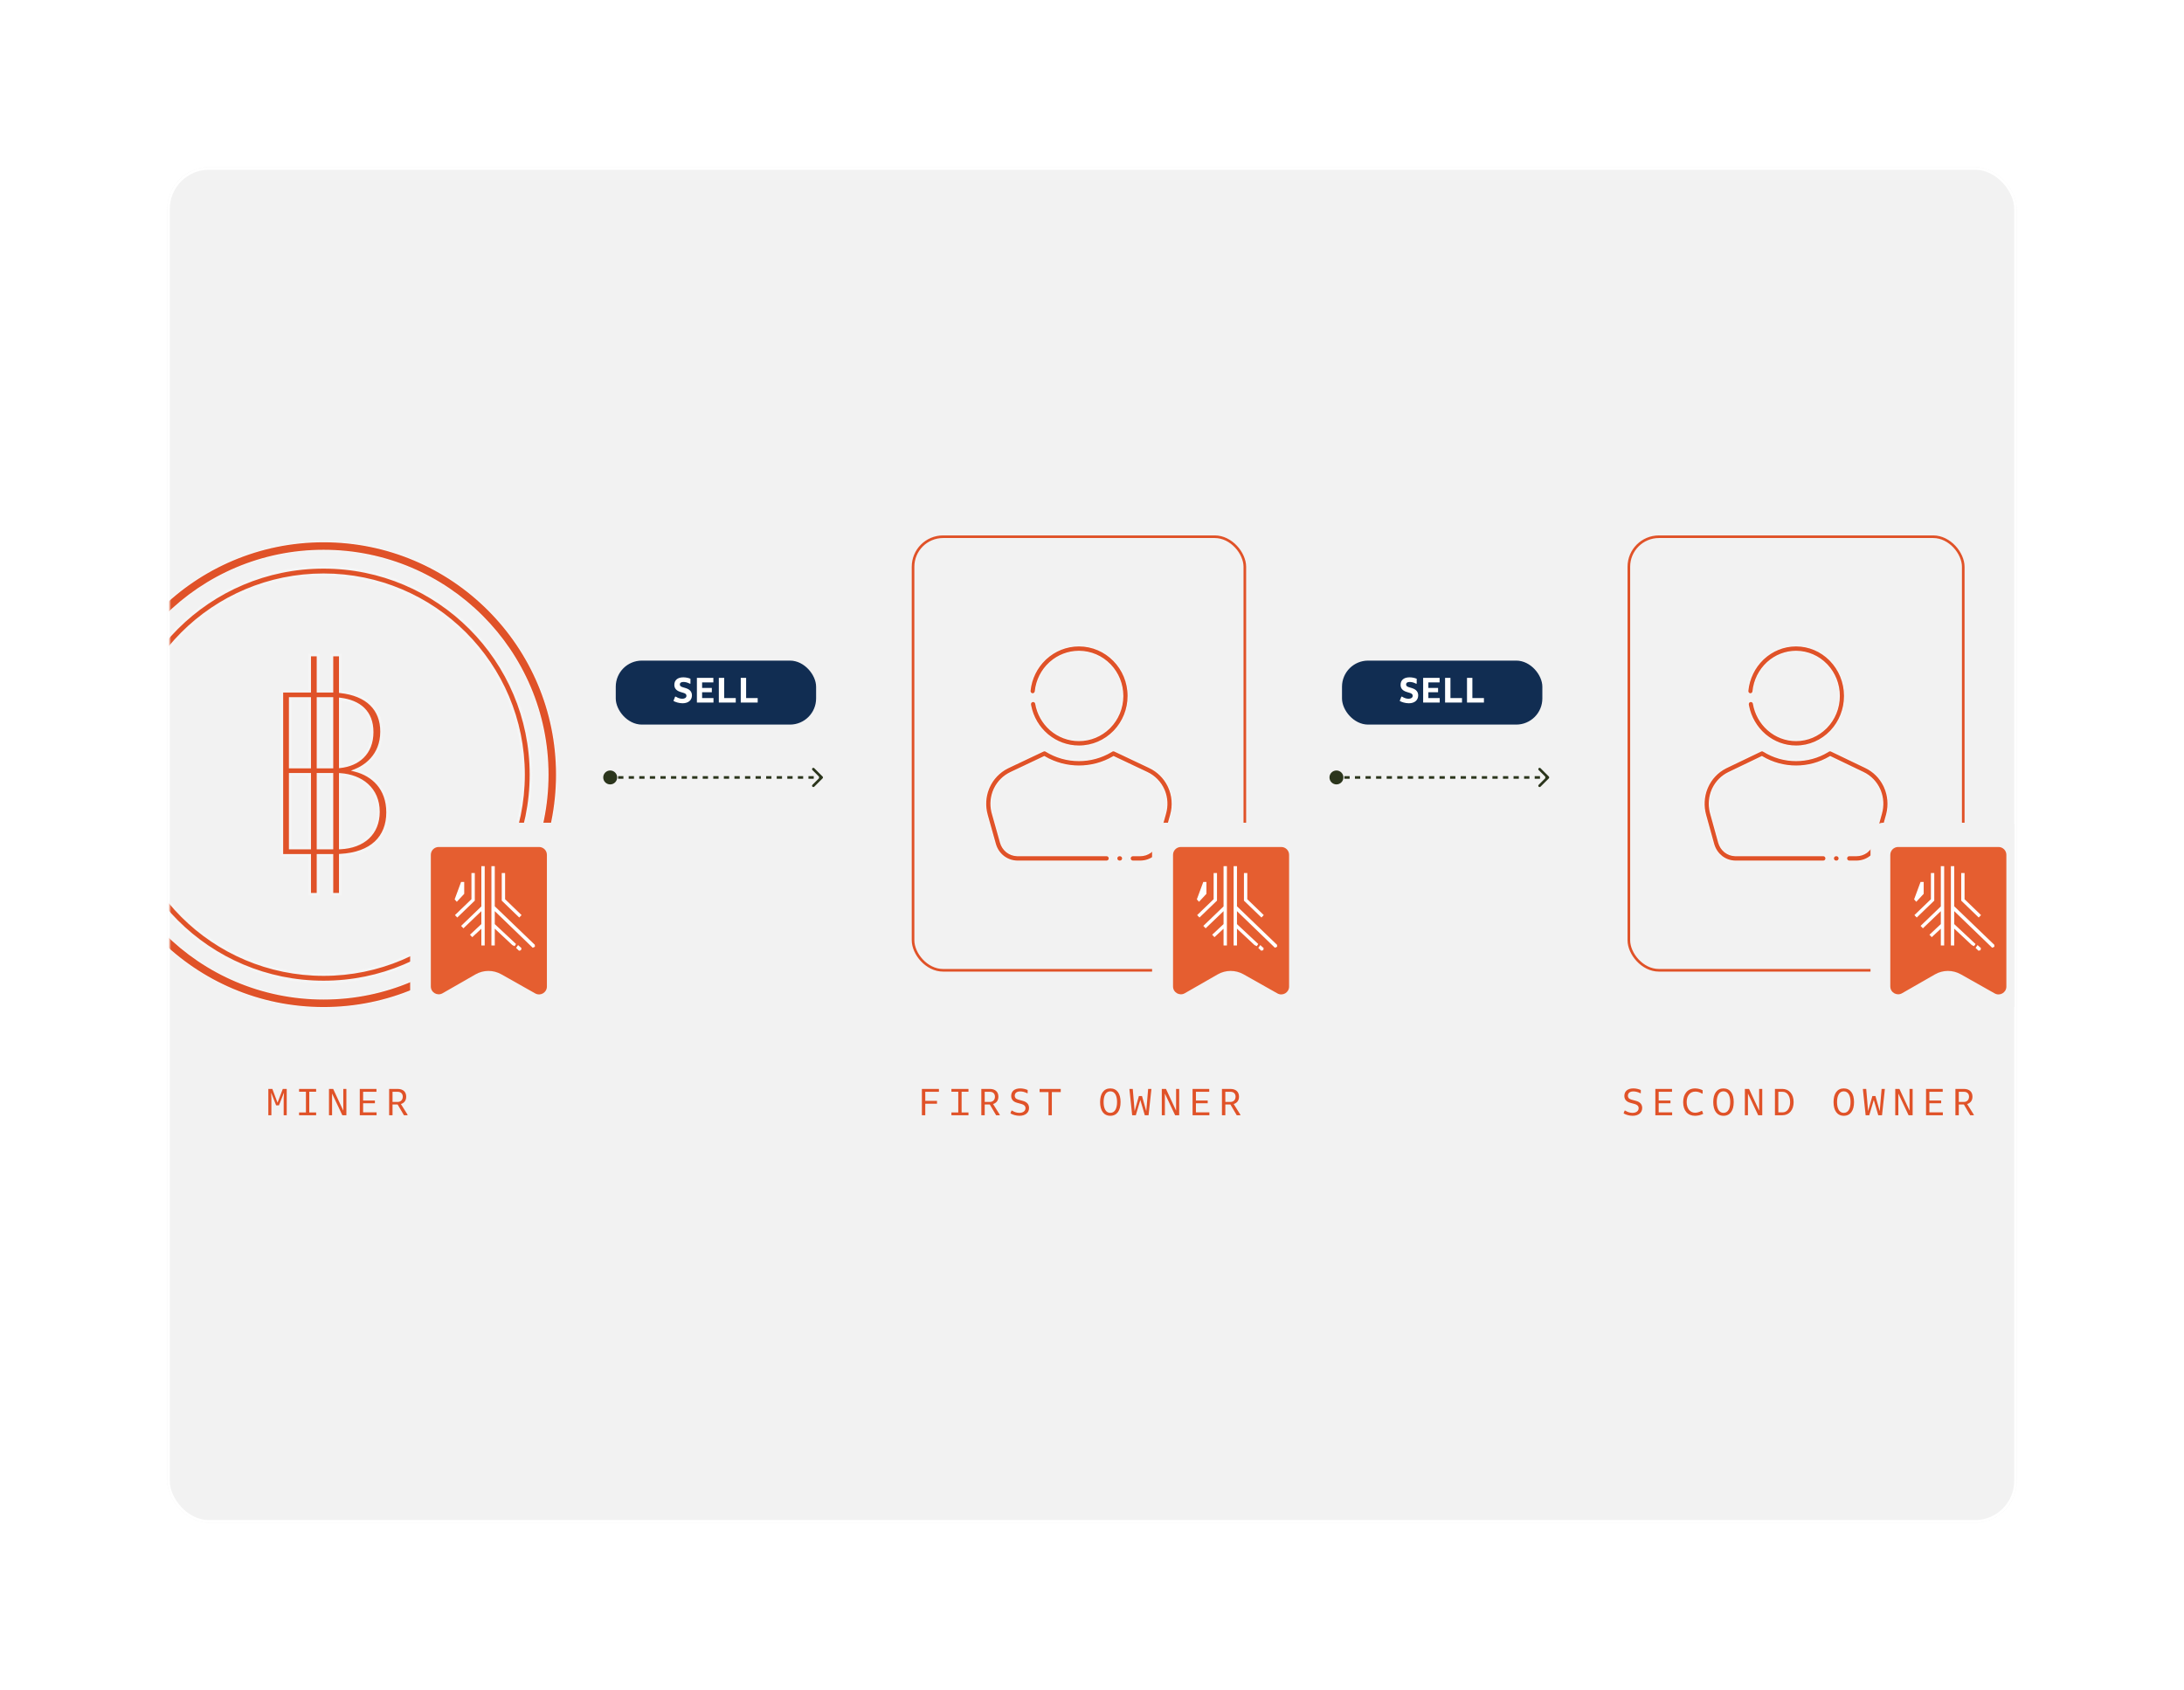 <svg width="836" height="647" viewBox="0 0 836 647" fill="none" xmlns="http://www.w3.org/2000/svg">
<g filter="url(#filter0_d_331_822)">
<rect x="64" y="60" width="708" height="519" rx="16" fill="#F2F2F2"/>
<rect x="64.5" y="60.5" width="707" height="518" rx="15.5" stroke="white"/>
</g>
<mask id="mask0_331_822" style="mask-type:alpha" maskUnits="userSpaceOnUse" x="65" y="60" width="706" height="519">
<rect x="65.5" y="60.5" width="705" height="518" rx="15.5" fill="#F1ECEC" stroke="white"/>
</mask>
<g mask="url(#mask0_331_822)">
<path d="M121.735 264.647H126.222C126.504 264.647 126.784 264.65 127.06 264.656V250.8H130.256V264.856C140.509 265.972 146.058 271.5 146.058 280.108C146.058 289.484 139.447 293.573 135.94 294.97C142.652 296.666 148.363 301.853 148.363 311.03C148.363 320.553 142.186 326.777 130.256 327.43V342.4H127.06V327.489H121.735V342.4H118.54V327.489H107.888V264.647H118.54V250.8H121.735V264.647ZM121.735 324.696H127.06V296.466H121.735V324.696ZM111.094 324.696H118.54V296.466H111.094V324.696ZM130.256 324.665C139.17 324.239 144.856 319.133 144.856 310.83C144.856 302.002 138.373 297.066 130.256 296.519V324.665ZM121.735 293.673H127.06V267.444C126.948 267.442 126.836 267.44 126.723 267.44H121.735V293.673ZM111.094 293.673H118.54V267.44H111.094V293.673ZM130.256 293.56C137.018 292.829 142.452 288.535 142.452 280.307C142.452 272.516 137.622 268.558 130.256 267.648V293.56Z" fill="#E05228"/>
<path d="M121.735 264.647H121.235V265.147H121.735V264.647ZM126.222 264.647L126.222 264.147H126.222V264.647ZM127.06 264.656L127.05 265.155L127.56 265.166V264.656H127.06ZM127.06 250.8V250.3H126.56V250.8H127.06ZM130.256 250.8H130.756V250.3H130.256V250.8ZM130.256 264.856H129.756V265.304L130.201 265.353L130.256 264.856ZM146.058 280.108L146.558 280.108V280.108H146.058ZM135.94 294.97L135.755 294.505L134.321 295.077L135.818 295.455L135.94 294.97ZM148.363 311.03H148.863V311.03L148.363 311.03ZM130.256 327.43L130.228 326.931L129.756 326.957V327.43H130.256ZM130.256 342.4V342.9H130.756V342.4H130.256ZM127.06 342.4H126.56V342.9H127.06V342.4ZM127.06 327.489H127.56V326.989H127.06V327.489ZM121.735 327.489V326.989H121.235V327.489H121.735ZM121.735 342.4V342.9H122.235V342.4H121.735ZM118.54 342.4H118.04V342.9H118.54V342.4ZM118.54 327.489H119.04V326.989H118.54V327.489ZM107.888 327.489H107.388V327.989H107.888V327.489ZM107.888 264.647V264.147H107.388V264.647H107.888ZM118.54 264.647V265.147H119.04V264.647H118.54ZM118.54 250.8V250.3H118.04V250.8H118.54ZM121.735 250.8H122.235V250.3H121.735V250.8ZM121.735 324.696H121.235V325.196H121.735V324.696ZM127.06 324.696V325.196H127.56V324.696H127.06ZM127.06 296.466H127.56V295.966H127.06V296.466ZM121.735 296.466V295.966H121.235V296.466H121.735ZM111.094 324.696H110.594V325.196H111.094V324.696ZM118.54 324.696V325.196H119.04V324.696H118.54ZM118.54 296.466H119.04V295.966H118.54V296.466ZM111.094 296.466V295.966H110.594V296.466H111.094ZM130.256 324.665H129.756V325.19L130.279 325.165L130.256 324.665ZM144.856 310.83H145.356H144.856ZM130.256 296.519L130.289 296.02L129.756 295.984V296.519H130.256ZM121.735 293.673H121.235V294.173H121.735V293.673ZM127.06 293.673V294.173H127.56V293.673H127.06ZM127.06 267.444H127.56V266.949L127.065 266.944L127.06 267.444ZM126.723 267.44L126.723 266.94H126.723V267.44ZM121.735 267.44V266.94H121.235V267.44H121.735ZM111.094 293.673H110.594V294.173H111.094V293.673ZM118.54 293.673V294.173H119.04V293.673H118.54ZM118.54 267.44H119.04V266.94H118.54V267.44ZM111.094 267.44V266.94H110.594V267.44H111.094ZM130.256 293.56H129.756V294.117L130.309 294.057L130.256 293.56ZM142.452 280.307H142.952V280.307L142.452 280.307ZM130.256 267.648L130.317 267.151L129.756 267.082V267.648H130.256ZM121.735 264.647V265.147H126.222V264.647V264.147H121.735V264.647ZM126.222 264.647L126.222 265.147C126.501 265.147 126.777 265.15 127.05 265.155L127.06 264.656L127.07 264.156C126.791 264.15 126.508 264.147 126.222 264.147L126.222 264.647ZM127.06 264.656H127.56V250.8H127.06H126.56V264.656H127.06ZM127.06 250.8V251.3H130.256V250.8V250.3H127.06V250.8ZM130.256 250.8H129.756V264.856H130.256H130.756V250.8H130.256ZM130.256 264.856L130.201 265.353C135.254 265.903 139.087 267.533 141.653 270.031C144.211 272.521 145.558 275.918 145.558 280.108H146.058H146.558C146.558 275.69 145.13 272.019 142.351 269.314C139.579 266.616 135.511 264.925 130.31 264.359L130.256 264.856ZM146.058 280.108L145.558 280.108C145.558 289.186 139.175 293.143 135.755 294.505L135.94 294.97L136.125 295.434C139.718 294.004 146.558 289.781 146.558 280.108L146.058 280.108ZM135.94 294.97L135.818 295.455C139.091 296.282 142.1 297.955 144.288 300.519C146.472 303.078 147.863 306.551 147.863 311.03L148.363 311.03L148.863 311.03C148.863 306.331 147.398 302.623 145.049 299.87C142.704 297.122 139.501 295.354 136.063 294.485L135.94 294.97ZM148.363 311.03H147.863C147.863 315.678 146.359 319.473 143.442 322.19C140.518 324.915 136.116 326.608 130.228 326.931L130.256 327.43L130.283 327.929C136.325 327.598 140.978 325.853 144.124 322.922C147.278 319.983 148.863 315.905 148.863 311.03H148.363ZM130.256 327.43H129.756V342.4H130.256H130.756V327.43H130.256ZM130.256 342.4V341.9H127.06V342.4V342.9H130.256V342.4ZM127.06 342.4H127.56V327.489H127.06H126.56V342.4H127.06ZM127.06 327.489V326.989H121.735V327.489V327.989H127.06V327.489ZM121.735 327.489H121.235V342.4H121.735H122.235V327.489H121.735ZM121.735 342.4V341.9H118.54V342.4V342.9H121.735V342.4ZM118.54 342.4H119.04V327.489H118.54H118.04V342.4H118.54ZM118.54 327.489V326.989H107.888V327.489V327.989H118.54V327.489ZM107.888 327.489H108.388V264.647H107.888H107.388V327.489H107.888ZM107.888 264.647V265.147H118.54V264.647V264.147H107.888V264.647ZM118.54 264.647H119.04V250.8H118.54H118.04V264.647H118.54ZM118.54 250.8V251.3H121.735V250.8V250.3H118.54V250.8ZM121.735 250.8H121.235V264.647H121.735H122.235V250.8H121.735ZM121.735 324.696V325.196H127.06V324.696V324.196H121.735V324.696ZM127.06 324.696H127.56V296.466H127.06H126.56V324.696H127.06ZM127.06 296.466V295.966H121.735V296.466V296.966H127.06V296.466ZM121.735 296.466H121.235V324.696H121.735H122.235V296.466H121.735ZM111.094 324.696V325.196H118.54V324.696V324.196H111.094V324.696ZM118.54 324.696H119.04V296.466H118.54H118.04V324.696H118.54ZM118.54 296.466V295.966H111.094V296.466V296.966H118.54V296.466ZM111.094 296.466H110.594V324.696H111.094H111.594V296.466H111.094ZM130.256 324.665L130.279 325.165C134.824 324.947 138.597 323.534 141.24 321.067C143.889 318.594 145.356 315.103 145.356 310.83H144.856H144.356C144.356 314.861 142.98 318.074 140.558 320.336C138.129 322.604 134.602 323.957 130.232 324.166L130.256 324.665ZM144.856 310.83H145.356C145.356 306.283 143.682 302.705 140.937 300.2C138.201 297.702 134.435 296.299 130.289 296.02L130.256 296.519L130.222 297.018C134.193 297.285 137.728 298.624 140.263 300.938C142.789 303.244 144.356 306.549 144.356 310.83H144.856ZM130.256 296.519H129.756V324.665H130.256H130.756V296.519H130.256ZM121.735 293.673V294.173H127.06V293.673V293.173H121.735V293.673ZM127.06 293.673H127.56V267.444H127.06H126.56V293.673H127.06ZM127.06 267.444L127.065 266.944C126.964 266.943 126.838 266.94 126.723 266.94L126.723 267.44L126.723 267.94C126.834 267.94 126.932 267.942 127.055 267.944L127.06 267.444ZM126.723 267.44V266.94H121.735V267.44V267.94H126.723V267.44ZM121.735 267.44H121.235V293.673H121.735H122.235V267.44H121.735ZM111.094 293.673V294.173H118.54V293.673V293.173H111.094V293.673ZM118.54 293.673H119.04V267.44H118.54H118.04V293.673H118.54ZM118.54 267.44V266.94H111.094V267.44V267.94H118.54V267.44ZM111.094 267.44H110.594V293.673H111.094H111.594V267.44H111.094ZM130.256 293.56L130.309 294.057C133.777 293.682 136.941 292.39 139.242 290.099C141.551 287.802 142.952 284.539 142.952 280.307H142.452H141.952C141.952 284.303 140.636 287.301 138.537 289.391C136.431 291.487 133.497 292.707 130.202 293.063L130.256 293.56ZM142.452 280.307L142.952 280.307C142.952 276.301 141.706 273.226 139.465 271.039C137.234 268.862 134.069 267.615 130.317 267.151L130.256 267.648L130.194 268.144C133.809 268.591 136.742 269.778 138.767 271.755C140.783 273.722 141.952 276.522 141.952 280.307L142.452 280.307ZM130.256 267.648H129.756V293.56H130.256H130.756V267.648H130.256Z" fill="#F5F5F5"/>
<path d="M123.865 207.38C173.14 207.38 213.085 247.325 213.085 296.6C213.085 345.875 173.14 385.82 123.865 385.82C74.59 385.82 34.645 345.875 34.645 296.6C34.645 247.325 74.59 207.38 123.865 207.38ZM123.865 210.749C76.451 210.749 38.014 249.186 38.014 296.6C38.014 344.014 76.451 382.45 123.865 382.45C171.279 382.45 209.716 344.014 209.716 296.6C209.716 249.186 171.279 210.749 123.865 210.749Z" fill="#E05228" stroke="#F5F5F5" stroke-width="0.5"/>
<path d="M123.865 217.216C167.708 217.216 203.249 252.758 203.249 296.6C203.249 340.442 167.708 375.984 123.865 375.984C80.023 375.984 44.481 340.442 44.481 296.6C44.481 252.758 80.023 217.216 123.865 217.216ZM123.865 220.066C81.597 220.066 47.331 254.332 47.331 296.6C47.331 338.869 81.597 373.134 123.865 373.134C166.134 373.134 200.399 338.869 200.399 296.6C200.399 254.332 166.134 220.066 123.865 220.066Z" fill="#E05228" stroke="#F5F5F5"/>
<path d="M425.645 287.575C425.917 287.406 426.237 287.378 426.521 287.47L426.64 287.517L439.987 293.836V293.837C443.171 295.342 445.62 297.823 447.107 300.79L447.392 301.39C448.844 304.621 449.184 308.367 448.156 312.033L445.041 323.134C444.518 324.995 443.483 326.566 442.113 327.707L441.836 327.93H441.835C440.327 329.088 438.453 329.75 436.434 329.75H433.63C433.046 329.75 432.565 329.266 432.565 328.661C432.565 328.056 433.046 327.572 433.63 327.572H436.434C437.888 327.572 439.235 327.131 440.34 326.353L440.558 326.192C441.632 325.367 442.461 324.205 442.91 322.817L442.995 322.537L446.111 311.437C446.942 308.478 446.739 305.464 445.687 302.817L445.465 302.293C444.222 299.524 442.023 297.189 439.102 295.811H439.103L426.375 289.783L426.256 289.727L426.142 289.793C422.096 292.162 417.545 293.346 413 293.346C408.455 293.346 403.904 292.161 399.858 289.793L399.745 289.727L399.625 289.783L386.898 295.811C384.16 297.106 382.056 299.237 380.78 301.779L380.536 302.293C379.371 304.889 379.04 307.88 379.736 310.845L379.89 311.437L383.005 322.537H383.006C383.404 323.954 384.19 325.153 385.23 326.022L385.442 326.192C386.514 327.015 387.841 327.508 389.277 327.566L389.566 327.572H423.592C424.175 327.572 424.657 328.056 424.657 328.661C424.657 329.266 424.175 329.75 423.592 329.75H389.566C387.673 329.75 385.904 329.169 384.451 328.142L384.165 327.93H384.164C382.751 326.847 381.66 325.324 381.07 323.503L380.959 323.134L377.844 312.034C376.88 308.597 377.118 305.088 378.349 302.001L378.608 301.39C380.012 298.259 382.458 295.612 385.697 293.99L386.013 293.837L399.36 287.516L399.361 287.517C399.66 287.377 399.992 287.391 400.27 287.527L400.385 287.593L400.391 287.597C404.232 289.978 408.615 291.169 412.998 291.169C417.257 291.169 421.518 290.045 425.281 287.797L425.645 287.575ZM428.513 327.572H428.711C429.294 327.572 429.775 328.056 429.775 328.661C429.775 329.266 429.294 329.75 428.711 329.75H428.513C427.929 329.75 427.447 329.266 427.447 328.661C427.447 328.056 427.929 327.572 428.513 327.572ZM412.999 247.25C418.208 247.25 422.925 249.4 426.342 252.879C429.759 256.358 431.871 261.162 431.871 266.471C431.871 271.613 429.889 276.286 426.658 279.733L426.342 280.062C422.925 283.542 418.208 285.691 412.999 285.691C408.532 285.691 404.422 284.107 401.187 281.458L400.876 281.198C397.647 278.438 395.335 274.595 394.487 270.224L394.41 269.8C394.315 269.239 394.654 268.711 395.17 268.564L395.275 268.54C395.816 268.445 396.336 268.782 396.481 269.314L396.506 269.423V269.424C397.176 273.331 399.156 276.783 401.965 279.288L402.239 279.528C405.148 282.012 408.903 283.51 412.999 283.51C417.479 283.51 421.547 281.716 424.552 278.802L424.839 278.516C427.865 275.434 429.742 271.171 429.742 266.467C429.742 261.909 427.985 257.766 425.12 254.709L424.839 254.417C421.812 251.335 417.623 249.423 412.999 249.423C408.819 249.423 404.998 250.981 402.068 253.553L401.787 253.805C398.792 256.554 396.774 260.397 396.343 264.709L396.341 264.721V264.725C396.281 265.279 395.818 265.686 395.286 265.687L395.179 265.682C394.603 265.623 394.173 265.092 394.231 264.491C394.706 259.776 396.852 255.562 400.056 252.484L400.369 252.19C403.715 249.121 408.144 247.25 412.999 247.25Z" fill="#E05228" stroke="#F5F5F5" stroke-width="0.5"/>
<path d="M675.195 287.384L675.057 287.593L675.062 287.596C678.851 289.978 683.175 291.169 687.498 291.169C691.7 291.169 695.902 290.045 699.614 287.796L699.972 287.574C700.239 287.406 700.553 287.378 700.831 287.47L700.947 287.517L714.109 293.836C717.248 295.34 719.663 297.821 721.13 300.788L721.41 301.389C722.797 304.519 723.157 308.134 722.256 311.69L722.164 312.034L719.092 323.135C718.576 324.996 717.556 326.567 716.206 327.708L715.932 327.931C714.446 329.089 712.598 329.75 710.608 329.75H707.844C707.274 329.75 706.797 329.27 706.797 328.661C706.797 328.053 707.274 327.572 707.844 327.572H710.608C712.044 327.572 713.374 327.13 714.464 326.352L714.679 326.191C715.739 325.365 716.555 324.203 716.998 322.816L717.082 322.536L720.154 311.436C720.973 308.477 720.774 305.465 719.736 302.818L719.518 302.294C718.292 299.526 716.124 297.19 713.242 295.811H713.241L700.692 289.783L700.571 289.726L700.456 289.794C696.468 292.162 691.981 293.346 687.5 293.346C683.019 293.346 678.532 292.162 674.544 289.794L674.43 289.726L674.309 289.783L661.758 295.812C659.057 297.108 656.982 299.238 655.724 301.78L655.482 302.294C654.334 304.889 654.009 307.88 654.695 310.844L654.846 311.437L657.918 322.536C658.311 323.952 659.086 325.151 660.113 326.021L660.322 326.191C661.379 327.014 662.688 327.508 664.106 327.566L664.392 327.572H697.945C698.515 327.572 698.991 328.053 698.991 328.661C698.991 329.27 698.515 329.75 697.945 329.75H664.392C662.526 329.75 660.784 329.169 659.352 328.143L659.069 327.931H659.068C657.675 326.848 656.6 325.326 656.018 323.504L655.908 323.135L652.836 312.034C651.885 308.596 652.121 305.088 653.334 302L653.59 301.389C654.974 298.258 657.386 295.611 660.579 293.989L660.891 293.836L674.055 287.516L674.054 287.515C674.388 287.356 674.765 287.397 675.057 287.592L675.195 287.384ZM702.797 327.572H702.993C703.563 327.573 704.039 328.053 704.039 328.661C704.039 329.27 703.563 329.75 702.993 329.75H702.797C702.227 329.75 701.75 329.27 701.75 328.661C701.75 328.053 702.227 327.572 702.797 327.572ZM687.499 247.25C692.473 247.25 696.992 249.266 700.333 252.555L700.652 252.877C704.022 256.356 706.106 261.161 706.106 266.471C706.106 271.614 704.15 276.287 700.965 279.734L700.652 280.064C697.283 283.543 692.634 285.691 687.499 285.691C683.096 285.691 679.045 284.107 675.854 281.459L675.548 281.199C672.365 278.439 670.085 274.597 669.248 270.225L669.172 269.8C669.078 269.236 669.413 268.71 669.919 268.563L670.022 268.54C670.551 268.446 671.064 268.779 671.208 269.313L671.231 269.423C671.892 273.329 673.844 276.781 676.614 279.287L676.886 279.526C679.755 282.011 683.458 283.51 687.499 283.51C691.919 283.51 695.931 281.714 698.895 278.8L699.179 278.515C702.163 275.433 704.013 271.17 704.013 266.467C704.013 261.911 702.28 257.768 699.455 254.711L699.179 254.418C696.194 251.336 692.061 249.423 687.499 249.423C683.375 249.423 679.607 250.982 676.717 253.554L676.439 253.806C673.485 256.555 671.495 260.398 671.07 264.709V264.714C671.016 265.276 670.555 265.686 670.032 265.687L669.927 265.682C669.363 265.623 668.937 265.095 668.995 264.491C669.463 259.775 671.581 255.561 674.739 252.483L675.048 252.189C678.347 249.12 682.714 247.25 687.499 247.25Z" fill="#E05228" stroke="#F5F5F5" stroke-width="0.5"/>
<rect x="349.5" y="205.5" width="127" height="166" rx="11.5" stroke="#E05228"/>
<rect x="623.5" y="205.5" width="128" height="166" rx="11.5" stroke="#E05228"/>
<path d="M352.882 427V416.92H359.41V418.024H354.178V421.496H358.674V422.6H354.178V427H352.882ZM364.187 427V425.928H366.811V417.992H364.187V416.92H370.715V417.992H368.091V425.928H370.715V427H364.187ZM381.3 427L378.884 422.888H376.932V427H375.636V416.92H378.82C381.108 416.92 382.164 418.152 382.164 419.896C382.164 421.448 381.332 422.328 380.132 422.712L382.676 426.776V427H381.3ZM378.9 418.024H376.932V421.912H378.868C380.164 421.912 380.852 420.984 380.852 419.896C380.852 418.824 380.18 418.024 378.9 418.024ZM393.901 424.232C393.901 426.04 392.445 427.208 390.253 427.208C388.989 427.208 387.629 426.824 386.781 426.28L387.181 425.224H387.421C388.125 425.72 389.197 426.088 390.189 426.088C391.581 426.088 392.541 425.384 392.541 424.296C392.541 423.48 391.981 422.968 391.053 422.712L389.309 422.232C387.597 421.752 387.069 420.696 387.069 419.592C387.069 417.896 388.269 416.728 390.509 416.728C391.485 416.728 392.509 416.952 393.373 417.336V418.552H393.133C392.269 418.104 391.341 417.88 390.525 417.88C389.213 417.88 388.429 418.488 388.429 419.544C388.429 420.184 388.733 420.728 389.821 421.032L391.565 421.512C393.213 421.96 393.901 422.952 393.901 424.232ZM406.038 418.136H402.63V427H401.35V418.136H397.942V416.92H406.038V418.136ZM428.937 421.96C428.937 425.176 427.577 427.208 425.017 427.208C422.457 427.208 421.097 425.176 421.097 421.96C421.097 418.712 422.505 416.728 425.017 416.728C427.529 416.728 428.937 418.712 428.937 421.96ZM427.593 421.944C427.593 419.64 426.809 417.848 425.017 417.848C423.225 417.848 422.441 419.64 422.441 421.944C422.441 424.248 423.193 426.088 425.017 426.088C426.841 426.088 427.593 424.248 427.593 421.944ZM438.77 425.432L439.49 416.92H440.722V417.144L439.65 427H438.21L436.498 421.144L434.77 427H433.378L432.338 417.144V416.92H433.602L434.322 425.416L435.954 419.64H437.138L438.77 425.432ZM444.715 427V416.92H446.315L450.187 425.24V416.92H451.371V427H449.819L445.899 418.696V427H444.715ZM456.5 427V416.92H462.884V418.024H457.78V421.368H462.292V422.424H457.78V425.896H462.932V427H456.5ZM473.405 427L470.989 422.888H469.037V427H467.741V416.92H470.925C473.213 416.92 474.269 418.152 474.269 419.896C474.269 421.448 473.437 422.328 472.237 422.712L474.781 426.776V427H473.405ZM471.005 418.024H469.037V421.912H470.973C472.269 421.912 472.957 420.984 472.957 419.896C472.957 418.824 472.285 418.024 471.005 418.024Z" fill="#E05228"/>
<path d="M628.605 424.232C628.605 426.04 627.149 427.208 624.957 427.208C623.693 427.208 622.333 426.824 621.485 426.28L621.885 425.224H622.125C622.829 425.72 623.901 426.088 624.893 426.088C626.285 426.088 627.245 425.384 627.245 424.296C627.245 423.48 626.685 422.968 625.757 422.712L624.013 422.232C622.301 421.752 621.773 420.696 621.773 419.592C621.773 417.896 622.973 416.728 625.213 416.728C626.189 416.728 627.213 416.952 628.077 417.336V418.552H627.837C626.973 418.104 626.045 417.88 625.229 417.88C623.917 417.88 623.133 418.488 623.133 419.544C623.133 420.184 623.437 420.728 624.525 421.032L626.269 421.512C627.917 421.96 628.605 422.952 628.605 424.232ZM633.638 427V416.92H640.022V418.024H634.918V421.368H639.43V422.424H634.918V425.896H640.07V427H633.638ZM644.287 422.008C644.287 418.888 645.951 416.728 648.879 416.728C650.079 416.728 651.119 417.112 651.743 417.432V418.712H651.503C650.863 418.312 649.983 417.944 648.991 417.944C646.831 417.944 645.631 419.592 645.631 421.96C645.631 424.44 646.959 426.04 648.863 426.04C649.615 426.04 650.559 425.784 651.295 425.336H651.535L651.967 426.456C650.911 427.032 649.647 427.208 648.799 427.208C646.047 427.208 644.287 425.24 644.287 422.008ZM663.641 421.96C663.641 425.176 662.281 427.208 659.721 427.208C657.161 427.208 655.801 425.176 655.801 421.96C655.801 418.712 657.209 416.728 659.721 416.728C662.233 416.728 663.641 418.712 663.641 421.96ZM662.297 421.944C662.297 419.64 661.513 417.848 659.721 417.848C657.929 417.848 657.145 419.64 657.145 421.944C657.145 424.248 657.897 426.088 659.721 426.088C661.545 426.088 662.297 424.248 662.297 421.944ZM667.906 427V416.92H669.506L673.378 425.24V416.92H674.562V427H673.01L669.09 418.696V427H667.906ZM679.419 427V416.92H682.219C684.859 416.92 686.571 418.92 686.571 421.96C686.571 424.968 684.907 427 682.251 427H679.419ZM680.715 425.896H682.347C684.139 425.896 685.227 424.232 685.227 421.96C685.227 419.656 684.123 418.024 682.315 418.024H680.715V425.896ZM709.693 421.96C709.693 425.176 708.333 427.208 705.773 427.208C703.213 427.208 701.853 425.176 701.853 421.96C701.853 418.712 703.261 416.728 705.773 416.728C708.285 416.728 709.693 418.712 709.693 421.96ZM708.349 421.944C708.349 419.64 707.565 417.848 705.773 417.848C703.981 417.848 703.197 419.64 703.197 421.944C703.197 424.248 703.949 426.088 705.773 426.088C707.597 426.088 708.349 424.248 708.349 421.944ZM719.526 425.432L720.246 416.92H721.478V417.144L720.406 427H718.966L717.254 421.144L715.526 427H714.134L713.094 417.144V416.92H714.358L715.078 425.416L716.71 419.64H717.894L719.526 425.432ZM725.471 427V416.92H727.071L730.943 425.24V416.92H732.127V427H730.575L726.655 418.696V427H725.471ZM737.256 427V416.92H743.64V418.024H738.536V421.368H743.048V422.424H738.536V425.896H743.688V427H737.256ZM754.162 427L751.746 422.888H749.794V427H748.498V416.92H751.682C753.97 416.92 755.026 418.152 755.026 419.896C755.026 421.448 754.194 422.328 752.994 422.712L755.538 426.776V427H754.162ZM751.762 418.024H749.794V421.912H751.73C753.026 421.912 753.714 420.984 753.714 419.896C753.714 418.824 753.042 418.024 751.762 418.024Z" fill="#E05228"/>
<path d="M102.714 427V416.92H104.25L106.234 422.2L108.25 416.92H109.754V427H108.586V420.6L108.698 418.488L108.65 418.472L106.778 423.224H105.706L103.818 418.472L103.77 418.488L103.882 420.488V427H102.714ZM114.483 427V425.928H117.107V417.992H114.483V416.92H121.011V417.992H118.387V425.928H121.011V427H114.483ZM125.932 427V416.92H127.532L131.404 425.24V416.92H132.588V427H131.036L127.116 418.696V427H125.932ZM137.717 427V416.92H144.101V418.024H138.997V421.368H143.509V422.424H138.997V425.896H144.149V427H137.717ZM154.622 427L152.206 422.888H150.254V427H148.958V416.92H152.142C154.43 416.92 155.486 418.152 155.486 419.896C155.486 421.448 154.654 422.328 153.454 422.712L155.998 426.776V427H154.622ZM152.222 418.024H150.254V421.912H152.19C153.486 421.912 154.174 420.984 154.174 419.896C154.174 418.824 153.502 418.024 152.222 418.024Z" fill="#E05228"/>
<path d="M230.905 297.665C230.905 299.138 232.099 300.332 233.572 300.332C235.045 300.332 236.239 299.138 236.239 297.665C236.239 296.192 235.045 294.998 233.572 294.998C232.099 294.998 230.905 296.192 230.905 297.665ZM314.874 298.019C315.07 297.823 315.07 297.507 314.874 297.311L311.692 294.13C311.497 293.934 311.181 293.934 310.985 294.13C310.79 294.325 310.79 294.641 310.985 294.837L313.814 297.665L310.985 300.493C310.79 300.689 310.79 301.005 310.985 301.201C311.181 301.396 311.497 301.396 311.692 301.201L314.874 298.019ZM233.572 297.665V298.165H234.584V297.665V297.165H233.572V297.665ZM236.608 297.665V298.165H238.631V297.665V297.165H236.608V297.665ZM240.655 297.665V298.165H242.679V297.665V297.165H240.655V297.665ZM244.703 297.665V298.165H246.726V297.665V297.165H244.703V297.665ZM248.75 297.665V298.165H250.774V297.665V297.165H248.75V297.665ZM252.797 297.665V298.165H254.821V297.665V297.165H252.797V297.665ZM256.845 297.665V298.165H258.869V297.665V297.165H256.845V297.665ZM260.892 297.665V298.165H262.916V297.665V297.165H260.892V297.665ZM264.94 297.665V298.165H266.963V297.665V297.165H264.94V297.665ZM268.987 297.665V298.165H271.011V297.665V297.165H268.987V297.665ZM273.035 297.665V298.165H275.058V297.665V297.165H273.035V297.665ZM277.082 297.665V298.165H279.106V297.665V297.165H277.082V297.665ZM281.13 297.665V298.165H283.153V297.665V297.165H281.13V297.665ZM285.177 297.665V298.165H287.201V297.665V297.165H285.177V297.665ZM289.224 297.665V298.165H291.248V297.665V297.165H289.224V297.665ZM293.272 297.665V298.165H295.296V297.665V297.165H293.272V297.665ZM297.319 297.665V298.165H299.343V297.665V297.165H297.319V297.665ZM301.367 297.665V298.165H303.39V297.665V297.165H301.367V297.665ZM305.414 297.665V298.165H307.438V297.665V297.165H305.414V297.665ZM309.462 297.665V298.165H311.485V297.665V297.165H309.462V297.665ZM313.509 297.665V298.165H314.521V297.665V297.165H313.509V297.665Z" fill="#2B351C"/>
<rect x="235.702" y="252.93" width="76.688" height="24.498" rx="10" fill="#112D52"/>
<path d="M264.864 266.25C264.864 268.005 263.574 269.265 261.279 269.265C259.944 269.265 258.519 268.815 257.784 268.365L258.429 266.73H258.699C259.284 267.135 260.229 267.54 261.159 267.54C262.119 267.54 262.764 267.12 262.764 266.385C262.764 265.785 262.314 265.5 261.639 265.29L260.454 264.93C258.489 264.33 258.129 263.16 258.129 262.2C258.129 260.52 259.254 259.335 261.549 259.335C262.464 259.335 263.439 259.515 264.294 259.875V261.765H264.039C263.154 261.285 262.284 261.105 261.624 261.105C260.709 261.105 260.229 261.45 260.229 262.065C260.229 262.53 260.529 262.875 261.279 263.1L262.464 263.46C264.309 264.015 264.864 265.11 264.864 266.25ZM266.763 268.995V259.545H273.063V261.27H268.758V263.4H272.478V265.035H268.758V267.27H273.108V268.995H266.763ZM275.157 268.995V259.545H277.212V267.27H281.637V268.995H275.157ZM283.55 268.995V259.545H285.605V267.27H290.03V268.995H283.55Z" fill="white"/>
<path d="M508.901 297.665C508.901 299.138 510.095 300.332 511.567 300.332C513.04 300.332 514.234 299.138 514.234 297.665C514.234 296.192 513.04 294.998 511.567 294.998C510.095 294.998 508.901 296.192 508.901 297.665ZM592.87 298.019C593.065 297.823 593.065 297.507 592.87 297.311L589.688 294.13C589.493 293.934 589.176 293.934 588.981 294.13C588.785 294.325 588.785 294.641 588.981 294.837L591.809 297.665L588.981 300.493C588.785 300.689 588.785 301.005 588.981 301.201C589.176 301.396 589.493 301.396 589.688 301.201L592.87 298.019ZM511.567 297.665V298.165H512.579V297.665V297.165H511.567V297.665ZM514.603 297.665V298.165H516.627V297.665V297.165H514.603V297.665ZM518.65 297.665V298.165H520.674V297.665V297.165H518.65V297.665ZM522.698 297.665V298.165H524.722V297.665V297.165H522.698V297.665ZM526.745 297.665V298.165H528.769V297.665V297.165H526.745V297.665ZM530.793 297.665V298.165H532.817V297.665V297.165H530.793V297.665ZM534.84 297.665V298.165H536.864V297.665V297.165H534.84V297.665ZM538.888 297.665V298.165H540.911V297.665V297.165H538.888V297.665ZM542.935 297.665V298.165H544.959V297.665V297.165H542.935V297.665ZM546.983 297.665V298.165H549.006V297.665V297.165H546.983V297.665ZM551.03 297.665V298.165H553.054V297.665V297.165H551.03V297.665ZM555.077 297.665V298.165H557.101V297.665V297.165H555.077V297.665ZM559.125 297.665V298.165H561.149V297.665V297.165H559.125V297.665ZM563.172 297.665V298.165H565.196V297.665V297.165H563.172V297.665ZM567.22 297.665V298.165H569.243V297.665V297.165H567.22V297.665ZM571.267 297.665V298.165H573.291V297.665V297.165H571.267V297.665ZM575.315 297.665V298.165H577.338V297.665V297.165H575.315V297.665ZM579.362 297.665V298.165H581.386V297.665V297.165H579.362V297.665ZM583.41 297.665V298.165H585.433V297.665V297.165H583.41V297.665ZM587.457 297.665V298.165H589.481V297.665V297.165H587.457V297.665ZM591.504 297.665V298.165H592.516V297.665V297.165H591.504V297.665Z" fill="#2B351C"/>
<rect x="513.698" y="252.93" width="76.688" height="24.498" rx="10" fill="#112D52"/>
<path d="M542.86 266.25C542.86 268.005 541.57 269.265 539.275 269.265C537.94 269.265 536.515 268.815 535.78 268.365L536.425 266.73H536.695C537.28 267.135 538.225 267.54 539.155 267.54C540.115 267.54 540.76 267.12 540.76 266.385C540.76 265.785 540.31 265.5 539.635 265.29L538.45 264.93C536.485 264.33 536.125 263.16 536.125 262.2C536.125 260.52 537.25 259.335 539.545 259.335C540.46 259.335 541.435 259.515 542.29 259.875V261.765H542.035C541.15 261.285 540.28 261.105 539.62 261.105C538.705 261.105 538.225 261.45 538.225 262.065C538.225 262.53 538.525 262.875 539.275 263.1L540.46 263.46C542.305 264.015 542.86 265.11 542.86 266.25ZM544.758 268.995V259.545H551.058V261.27H546.753V263.4H550.473V265.035H546.753V267.27H551.103V268.995H544.758ZM553.152 268.995V259.545H555.207V267.27H559.632V268.995H553.152ZM561.545 268.995V259.545H563.6V267.27H568.025V268.995H561.545Z" fill="white"/>
<rect x="157" y="315" width="59" height="71" rx="5" fill="#F2F2F2"/>
<rect x="441" y="315" width="59" height="71" rx="5" fill="#F2F2F2"/>
<rect x="716" y="315" width="58" height="71" rx="5" fill="#F2F2F2"/>
<path d="M164.916 327.293C164.916 325.636 166.259 324.293 167.916 324.293H206.342C207.999 324.293 209.342 325.636 209.342 327.293V377.739C209.342 380.035 206.869 381.48 204.869 380.352L191.893 373.036C188.822 371.305 185.065 371.318 182.007 373.073L169.409 380.298C167.409 381.445 164.916 380.001 164.916 377.695V327.293Z" fill="#E55E30"/>
<mask id="path-25-outside-1_331_822" maskUnits="userSpaceOnUse" x="173.264" y="330.679" width="32" height="34" fill="black">
<rect fill="white" x="173.264" y="330.679" width="32" height="34"/>
<path fill-rule="evenodd" clip-rule="evenodd" d="M198.207 362.865L199.051 363.679L199.025 363.398L199.305 363.424L198.394 362.598L198.207 362.865ZM196.407 361.439L188.959 354.477L188.89 354.25L188.89 361.502L188.608 361.502L188.608 332.131L188.89 332.131L188.89 347.206L204.235 361.973L204.264 362.515L188.89 347.672L188.89 354.037L197.196 361.81L196.407 361.439ZM184.754 347.69L184.754 354.037L180.608 357.907L180.8 358.113L184.754 354.443L184.754 361.502L185.036 361.502L185.036 332.131L184.754 332.131L184.754 347.262L177.216 354.521L177.411 354.724L184.754 347.69ZM181.243 344.618L181.243 334.775L180.961 334.775L180.961 344.498L174.858 350.387L175.054 350.59L181.243 344.618ZM192.56 334.775L192.56 344.618L198.749 350.59L198.945 350.387L192.842 344.498L192.842 334.775L192.56 334.775ZM177.197 342.032L177.197 338.187L176.84 338.187L174.602 344.243L174.869 344.536L177.197 342.032Z"/>
</mask>
<path fill-rule="evenodd" clip-rule="evenodd" d="M198.207 362.865L199.051 363.679L199.025 363.398L199.305 363.424L198.394 362.598L198.207 362.865ZM196.407 361.439L188.959 354.477L188.89 354.25L188.89 361.502L188.608 361.502L188.608 332.131L188.89 332.131L188.89 347.206L204.235 361.973L204.264 362.515L188.89 347.672L188.89 354.037L197.196 361.81L196.407 361.439ZM184.754 347.69L184.754 354.037L180.608 357.907L180.8 358.113L184.754 354.443L184.754 361.502L185.036 361.502L185.036 332.131L184.754 332.131L184.754 347.262L177.216 354.521L177.411 354.724L184.754 347.69ZM181.243 344.618L181.243 334.775L180.961 334.775L180.961 344.498L174.858 350.387L175.054 350.59L181.243 344.618ZM192.56 334.775L192.56 344.618L198.749 350.59L198.945 350.387L192.842 344.498L192.842 334.775L192.56 334.775ZM177.197 342.032L177.197 338.187L176.84 338.187L174.602 344.243L174.869 344.536L177.197 342.032Z" fill="white"/>
<path d="M199.051 363.679L198.703 364.039L199.548 363.633L199.051 363.679ZM198.207 362.865L197.798 362.578L197.552 362.928L197.86 363.225L198.207 362.865ZM199.025 363.398L199.071 362.9L198.471 362.845L198.527 363.444L199.025 363.398ZM199.305 363.424L199.259 363.922L199.641 363.054L199.305 363.424ZM198.394 362.598L198.73 362.228L198.31 361.847L197.985 362.311L198.394 362.598ZM188.959 354.477L188.48 354.621L188.519 354.75L188.617 354.842L188.959 354.477ZM196.407 361.439L196.065 361.804L196.123 361.857L196.194 361.891L196.407 361.439ZM188.89 354.25L189.369 354.106L188.39 354.25L188.89 354.25ZM188.89 361.502L188.89 362.002L189.39 362.002L189.39 361.502L188.89 361.502ZM188.608 361.502L188.108 361.502L188.108 362.002L188.608 362.002L188.608 361.502ZM188.608 332.131L188.608 331.631L188.108 331.631L188.108 332.131L188.608 332.131ZM188.89 332.131L189.39 332.131L189.39 331.631L188.89 331.631L188.89 332.131ZM188.89 347.206L188.39 347.206L188.39 347.418L188.544 347.566L188.89 347.206ZM204.235 361.973L204.734 361.946L204.724 361.749L204.582 361.612L204.235 361.973ZM204.264 362.515L203.916 362.875L204.763 362.489L204.264 362.515ZM188.89 347.672L189.238 347.312L188.39 347.672L188.89 347.672ZM188.89 354.037L188.39 354.037L188.39 354.254L188.549 354.402L188.89 354.037ZM197.196 361.81L196.983 362.262L197.537 361.445L197.196 361.81ZM184.754 354.037L185.095 354.403L185.254 354.255L185.254 354.037L184.754 354.037ZM184.754 347.69L185.254 347.69L184.408 347.329L184.754 347.69ZM180.608 357.907L180.267 357.541L179.901 357.883L180.242 358.248L180.608 357.907ZM180.8 358.113L180.435 358.455L180.775 358.819L181.141 358.48L180.8 358.113ZM184.754 354.443L185.254 354.443L184.414 354.076L184.754 354.443ZM184.754 361.502L184.254 361.502L184.254 362.002L184.754 362.002L184.754 361.502ZM185.036 361.502L185.036 362.002L185.536 362.002L185.536 361.502L185.036 361.502ZM185.036 332.131L185.536 332.131L185.536 331.631L185.036 331.631L185.036 332.131ZM184.754 332.131L184.754 331.631L184.254 331.631L184.254 332.131L184.754 332.131ZM184.754 347.262L185.101 347.622L185.254 347.475L185.254 347.262L184.754 347.262ZM177.216 354.521L176.869 354.161L176.509 354.508L176.855 354.868L177.216 354.521ZM177.411 354.724L177.051 355.071L177.397 355.431L177.757 355.086L177.411 354.724ZM181.243 334.775L181.743 334.775L181.743 334.275L181.243 334.275L181.243 334.775ZM181.243 344.618L181.59 344.977L181.743 344.83L181.743 344.618L181.243 344.618ZM180.961 334.775L180.961 334.275L180.461 334.275L180.461 334.775L180.961 334.775ZM180.961 344.498L181.308 344.857L181.461 344.71L181.461 344.498L180.961 344.498ZM174.858 350.387L174.511 350.027L174.151 350.374L174.498 350.734L174.858 350.387ZM175.054 350.59L174.694 350.937L175.042 351.297L175.401 350.95L175.054 350.59ZM192.56 344.618L192.06 344.618L192.06 344.83L192.212 344.977L192.56 344.618ZM192.56 334.775L192.56 334.275L192.06 334.275L192.06 334.775L192.56 334.775ZM198.749 350.59L198.401 350.95L198.761 351.297L199.108 350.937L198.749 350.59ZM198.945 350.387L199.305 350.734L199.652 350.374L199.292 350.027L198.945 350.387ZM192.842 344.498L192.342 344.498L192.342 344.71L192.495 344.857L192.842 344.498ZM192.842 334.775L193.342 334.775L193.342 334.275L192.842 334.275L192.842 334.775ZM177.197 338.187L177.697 338.187L177.697 337.687L177.197 337.687L177.197 338.187ZM177.197 342.032L177.563 342.372L177.697 342.228L177.697 342.032L177.197 342.032ZM176.84 338.187L176.84 337.687L176.492 337.687L176.371 338.014L176.84 338.187ZM174.602 344.243L174.133 344.069L174.028 344.355L174.233 344.579L174.602 344.243ZM174.869 344.536L174.5 344.873L174.866 345.274L175.235 344.876L174.869 344.536ZM199.051 363.679L199.398 363.319L198.554 362.505L198.207 362.865L197.86 363.225L198.703 364.039L199.051 363.679ZM199.025 363.398L198.527 363.444L198.553 363.725L199.051 363.679L199.548 363.633L199.522 363.352L199.025 363.398ZM199.305 363.424L199.351 362.926L199.071 362.9L199.025 363.398L198.978 363.896L199.259 363.922L199.305 363.424ZM198.394 362.598L198.058 362.969L198.969 363.795L199.305 363.424L199.641 363.054L198.73 362.228L198.394 362.598ZM198.207 362.865L198.617 363.152L198.804 362.885L198.394 362.598L197.985 362.311L197.798 362.578L198.207 362.865ZM188.959 354.477L188.617 354.842L196.065 361.804L196.407 361.439L196.748 361.073L189.3 354.111L188.959 354.477ZM188.89 354.25L188.412 354.395L188.48 354.621L188.959 354.477L189.437 354.332L189.369 354.106L188.89 354.25ZM188.89 361.502L189.39 361.502L189.39 354.25L188.89 354.25L188.39 354.25L188.39 361.502L188.89 361.502ZM188.608 361.502L188.608 362.002L188.89 362.002L188.89 361.502L188.89 361.002L188.608 361.002L188.608 361.502ZM188.608 332.131L188.108 332.131L188.108 361.502L188.608 361.502L189.108 361.502L189.108 332.131L188.608 332.131ZM188.89 332.131L188.89 331.631L188.608 331.631L188.608 332.131L188.608 332.631L188.89 332.631L188.89 332.131ZM188.89 347.206L189.39 347.206L189.39 332.131L188.89 332.131L188.39 332.131L188.39 347.206L188.89 347.206ZM204.235 361.973L204.582 361.612L189.237 346.845L188.89 347.206L188.544 347.566L203.888 362.333L204.235 361.973ZM204.264 362.515L204.763 362.489L204.734 361.946L204.235 361.973L203.736 361.999L203.764 362.541L204.264 362.515ZM188.89 347.672L188.543 348.031L203.916 362.875L204.264 362.515L204.611 362.155L189.238 347.312L188.89 347.672ZM188.89 354.037L189.39 354.037L189.39 347.672L188.89 347.672L188.39 347.672L188.39 354.037L188.89 354.037ZM197.196 361.81L197.537 361.445L189.232 353.672L188.89 354.037L188.549 354.402L196.854 362.175L197.196 361.81ZM196.407 361.439L196.194 361.891L196.983 362.262L197.196 361.81L197.408 361.357L196.62 360.986L196.407 361.439ZM184.754 354.037L185.254 354.037L185.254 347.69L184.754 347.69L184.254 347.69L184.254 354.037L184.754 354.037ZM180.608 357.907L180.949 358.273L185.095 354.403L184.754 354.037L184.413 353.672L180.267 357.541L180.608 357.907ZM180.8 358.113L181.166 357.772L180.973 357.566L180.608 357.907L180.242 358.248L180.435 358.455L180.8 358.113ZM184.754 354.443L184.414 354.076L180.46 357.747L180.8 358.113L181.141 358.48L185.094 354.809L184.754 354.443ZM184.754 361.502L185.254 361.502L185.254 354.443L184.754 354.443L184.254 354.443L184.254 361.502L184.754 361.502ZM185.036 361.502L185.036 361.002L184.754 361.002L184.754 361.502L184.754 362.002L185.036 362.002L185.036 361.502ZM185.036 332.131L184.536 332.131L184.536 361.502L185.036 361.502L185.536 361.502L185.536 332.131L185.036 332.131ZM184.754 332.131L184.754 332.631L185.036 332.631L185.036 332.131L185.036 331.631L184.754 331.631L184.754 332.131ZM184.754 347.262L185.254 347.262L185.254 332.131L184.754 332.131L184.254 332.131L184.254 347.262L184.754 347.262ZM177.216 354.521L177.562 354.881L185.101 347.622L184.754 347.262L184.407 346.902L176.869 354.161L177.216 354.521ZM177.411 354.724L177.772 354.378L177.576 354.174L177.216 354.521L176.855 354.868L177.051 355.071L177.411 354.724ZM184.754 347.69L184.408 347.329L177.066 354.363L177.411 354.724L177.757 355.086L185.1 348.051L184.754 347.69ZM181.243 334.775L180.743 334.775L180.743 344.618L181.243 344.618L181.743 344.618L181.743 334.775L181.243 334.775ZM180.961 334.775L180.961 335.275L181.243 335.275L181.243 334.775L181.243 334.275L180.961 334.275L180.961 334.775ZM180.961 344.498L181.461 344.498L181.461 334.775L180.961 334.775L180.461 334.775L180.461 344.498L180.961 344.498ZM174.858 350.387L175.205 350.747L181.308 344.857L180.961 344.498L180.614 344.138L174.511 350.027L174.858 350.387ZM175.054 350.59L175.414 350.243L175.218 350.04L174.858 350.387L174.498 350.734L174.694 350.937L175.054 350.59ZM181.243 344.618L180.896 344.258L174.707 350.23L175.054 350.59L175.401 350.95L181.59 344.977L181.243 344.618ZM192.56 344.618L193.06 344.618L193.06 334.775L192.56 334.775L192.06 334.775L192.06 344.618L192.56 344.618ZM198.749 350.59L199.096 350.23L192.907 344.258L192.56 344.618L192.212 344.977L198.401 350.95L198.749 350.59ZM198.945 350.387L198.585 350.04L198.389 350.243L198.749 350.59L199.108 350.937L199.305 350.734L198.945 350.387ZM192.842 344.498L192.495 344.857L198.598 350.747L198.945 350.387L199.292 350.027L193.189 344.138L192.842 344.498ZM192.842 334.775L192.342 334.775L192.342 344.498L192.842 344.498L193.342 344.498L193.342 334.775L192.842 334.775ZM192.56 334.775L192.56 335.275L192.842 335.275L192.842 334.775L192.842 334.275L192.56 334.275L192.56 334.775ZM177.197 338.187L176.697 338.187L176.697 342.032L177.197 342.032L177.697 342.032L177.697 338.187L177.197 338.187ZM176.84 338.187L176.84 338.687L177.197 338.687L177.197 338.187L177.197 337.687L176.84 337.687L176.84 338.187ZM174.602 344.243L175.071 344.416L177.309 338.36L176.84 338.187L176.371 338.014L174.133 344.069L174.602 344.243ZM174.869 344.536L175.239 344.199L174.972 343.906L174.602 344.243L174.233 344.579L174.5 344.873L174.869 344.536ZM177.197 342.032L176.83 341.691L174.503 344.195L174.869 344.536L175.235 344.876L177.563 342.372L177.197 342.032Z" fill="white" mask="url(#path-25-outside-1_331_822)"/>
<path d="M449.019 327.293C449.019 325.636 450.362 324.293 452.019 324.293H490.445C492.102 324.293 493.445 325.636 493.445 327.293V377.739C493.445 380.035 490.971 381.48 488.971 380.352L475.995 373.036C472.924 371.305 469.168 371.318 466.109 373.073L453.511 380.298C451.511 381.445 449.019 380.001 449.019 377.695V327.293Z" fill="#E55E30"/>
<mask id="path-28-outside-2_331_822" maskUnits="userSpaceOnUse" x="457.366" y="330.679" width="32" height="34" fill="black">
<rect fill="white" x="457.366" y="330.679" width="32" height="34"/>
<path fill-rule="evenodd" clip-rule="evenodd" d="M482.309 362.865L483.153 363.679L483.127 363.398L483.407 363.424L482.496 362.598L482.309 362.865ZM480.509 361.439L473.061 354.477L472.993 354.25L472.993 361.502L472.71 361.502L472.71 332.131L472.993 332.131L472.993 347.206L488.337 361.973L488.366 362.515L472.993 347.672L472.993 354.037L481.298 361.81L480.509 361.439ZM468.856 347.689L468.856 354.037L464.71 357.907L464.903 358.113L468.856 354.443L468.856 361.502L469.139 361.502L469.139 332.131L468.856 332.131L468.856 347.262L461.318 354.521L461.514 354.724L468.856 347.689ZM465.345 344.618L465.345 334.775L465.063 334.775L465.063 344.498L458.96 350.387L459.156 350.59L465.345 344.618ZM476.662 334.775L476.662 344.618L482.851 350.59L483.047 350.387L476.944 344.498L476.944 334.775L476.662 334.775ZM461.299 342.032L461.299 338.187L460.943 338.187L458.704 344.243L458.972 344.536L461.299 342.032Z"/>
</mask>
<path fill-rule="evenodd" clip-rule="evenodd" d="M482.309 362.865L483.153 363.679L483.127 363.398L483.407 363.424L482.496 362.598L482.309 362.865ZM480.509 361.439L473.061 354.477L472.993 354.25L472.993 361.502L472.71 361.502L472.71 332.131L472.993 332.131L472.993 347.206L488.337 361.973L488.366 362.515L472.993 347.672L472.993 354.037L481.298 361.81L480.509 361.439ZM468.856 347.689L468.856 354.037L464.71 357.907L464.903 358.113L468.856 354.443L468.856 361.502L469.139 361.502L469.139 332.131L468.856 332.131L468.856 347.262L461.318 354.521L461.514 354.724L468.856 347.689ZM465.345 344.618L465.345 334.775L465.063 334.775L465.063 344.498L458.96 350.387L459.156 350.59L465.345 344.618ZM476.662 334.775L476.662 344.618L482.851 350.59L483.047 350.387L476.944 344.498L476.944 334.775L476.662 334.775ZM461.299 342.032L461.299 338.187L460.943 338.187L458.704 344.243L458.972 344.536L461.299 342.032Z" fill="white"/>
<path d="M483.153 363.679L482.806 364.039L483.651 363.633L483.153 363.679ZM482.309 362.865L481.9 362.578L481.655 362.928L481.962 363.225L482.309 362.865ZM483.127 363.398L483.173 362.9L482.573 362.845L482.629 363.444L483.127 363.398ZM483.407 363.424L483.361 363.922L483.743 363.054L483.407 363.424ZM482.496 362.598L482.832 362.228L482.413 361.847L482.087 362.311L482.496 362.598ZM473.061 354.477L472.582 354.621L472.621 354.75L472.72 354.842L473.061 354.477ZM480.509 361.439L480.168 361.804L480.225 361.857L480.296 361.891L480.509 361.439ZM472.993 354.25L473.471 354.106L472.493 354.25L472.993 354.25ZM472.993 361.502L472.993 362.002L473.493 362.002L473.493 361.502L472.993 361.502ZM472.71 361.502L472.21 361.502L472.21 362.002L472.71 362.002L472.71 361.502ZM472.71 332.131L472.71 331.631L472.21 331.631L472.21 332.131L472.71 332.131ZM472.993 332.131L473.493 332.131L473.493 331.631L472.993 331.631L472.993 332.131ZM472.993 347.206L472.493 347.206L472.493 347.418L472.646 347.566L472.993 347.206ZM488.337 361.973L488.837 361.946L488.826 361.749L488.684 361.612L488.337 361.973ZM488.366 362.515L488.019 362.875L488.865 362.489L488.366 362.515ZM472.993 347.672L473.34 347.312L472.493 347.672L472.993 347.672ZM472.993 354.037L472.493 354.037L472.493 354.254L472.651 354.402L472.993 354.037ZM481.298 361.81L481.085 362.262L481.64 361.445L481.298 361.81ZM468.856 354.037L469.197 354.403L469.356 354.255L469.356 354.037L468.856 354.037ZM468.856 347.689L469.356 347.689L468.51 347.328L468.856 347.689ZM464.71 357.907L464.369 357.541L464.003 357.883L464.344 358.248L464.71 357.907ZM464.903 358.113L464.537 358.455L464.877 358.819L465.243 358.48L464.903 358.113ZM468.856 354.443L469.356 354.443L468.516 354.076L468.856 354.443ZM468.856 361.502L468.356 361.502L468.356 362.002L468.856 362.002L468.856 361.502ZM469.139 361.502L469.139 362.002L469.639 362.002L469.639 361.502L469.139 361.502ZM469.139 332.131L469.639 332.131L469.639 331.631L469.139 331.631L469.139 332.131ZM468.856 332.131L468.856 331.631L468.356 331.631L468.356 332.131L468.856 332.131ZM468.856 347.262L469.203 347.622L469.356 347.475L469.356 347.262L468.856 347.262ZM461.318 354.521L460.971 354.161L460.611 354.508L460.958 354.868L461.318 354.521ZM461.514 354.724L461.154 355.071L461.5 355.431L461.86 355.086L461.514 354.724ZM465.345 334.775L465.845 334.775L465.845 334.275L465.345 334.275L465.345 334.775ZM465.345 344.618L465.693 344.977L465.845 344.83L465.845 344.618L465.345 344.618ZM465.063 334.775L465.063 334.275L464.563 334.275L464.563 334.775L465.063 334.775ZM465.063 344.498L465.41 344.857L465.563 344.71L465.563 344.498L465.063 344.498ZM458.96 350.387L458.613 350.027L458.253 350.374L458.601 350.734L458.96 350.387ZM459.156 350.59L458.797 350.937L459.144 351.297L459.504 350.95L459.156 350.59ZM476.662 344.618L476.162 344.618L476.162 344.83L476.315 344.977L476.662 344.618ZM476.662 334.775L476.662 334.275L476.162 334.275L476.162 334.775L476.662 334.775ZM482.851 350.59L482.504 350.95L482.864 351.297L483.211 350.937L482.851 350.59ZM483.047 350.387L483.407 350.734L483.754 350.374L483.394 350.027L483.047 350.387ZM476.944 344.498L476.444 344.498L476.444 344.71L476.597 344.857L476.944 344.498ZM476.944 334.775L477.444 334.775L477.444 334.275L476.944 334.275L476.944 334.775ZM461.299 338.187L461.799 338.187L461.799 337.687L461.299 337.687L461.299 338.187ZM461.299 342.032L461.665 342.372L461.799 342.228L461.799 342.032L461.299 342.032ZM460.943 338.187L460.943 337.687L460.594 337.687L460.474 338.014L460.943 338.187ZM458.704 344.243L458.235 344.069L458.13 344.355L458.335 344.579L458.704 344.243ZM458.972 344.536L458.602 344.873L458.968 345.274L459.338 344.876L458.972 344.536ZM483.153 363.679L483.5 363.319L482.657 362.505L482.309 362.865L481.962 363.225L482.806 364.039L483.153 363.679ZM483.127 363.398L482.629 363.444L482.655 363.725L483.153 363.679L483.651 363.633L483.625 363.352L483.127 363.398ZM483.407 363.424L483.453 362.926L483.173 362.9L483.127 363.398L483.081 363.896L483.361 363.922L483.407 363.424ZM482.496 362.598L482.161 362.969L483.071 363.795L483.407 363.424L483.743 363.054L482.832 362.228L482.496 362.598ZM482.309 362.865L482.719 363.152L482.906 362.885L482.496 362.598L482.087 362.311L481.9 362.578L482.309 362.865ZM473.061 354.477L472.72 354.842L480.168 361.804L480.509 361.439L480.851 361.073L473.402 354.111L473.061 354.477ZM472.993 354.25L472.514 354.395L472.582 354.621L473.061 354.477L473.54 354.332L473.471 354.106L472.993 354.25ZM472.993 361.502L473.493 361.502L473.493 354.25L472.993 354.25L472.493 354.25L472.493 361.502L472.993 361.502ZM472.71 361.502L472.71 362.002L472.993 362.002L472.993 361.502L472.993 361.002L472.71 361.002L472.71 361.502ZM472.71 332.131L472.21 332.131L472.21 361.502L472.71 361.502L473.21 361.502L473.21 332.131L472.71 332.131ZM472.993 332.131L472.993 331.631L472.71 331.631L472.71 332.131L472.71 332.631L472.993 332.631L472.993 332.131ZM472.993 347.206L473.493 347.206L473.493 332.131L472.993 332.131L472.493 332.131L472.493 347.206L472.993 347.206ZM488.337 361.973L488.684 361.612L473.339 346.845L472.993 347.206L472.646 347.566L487.991 362.333L488.337 361.973ZM488.366 362.515L488.865 362.489L488.837 361.946L488.337 361.973L487.838 361.999L487.867 362.541L488.366 362.515ZM472.993 347.672L472.645 348.032L488.019 362.875L488.366 362.515L488.713 362.155L473.34 347.312L472.993 347.672ZM472.993 354.037L473.493 354.037L473.493 347.672L472.993 347.672L472.493 347.672L472.493 354.037L472.993 354.037ZM481.298 361.81L481.64 361.445L473.334 353.672L472.993 354.037L472.651 354.402L480.956 362.175L481.298 361.81ZM480.509 361.439L480.296 361.891L481.085 362.262L481.298 361.81L481.511 361.357L480.722 360.986L480.509 361.439ZM468.856 354.037L469.356 354.037L469.356 347.689L468.856 347.689L468.356 347.689L468.356 354.037L468.856 354.037ZM464.71 357.907L465.051 358.273L469.197 354.403L468.856 354.037L468.515 353.672L464.369 357.541L464.71 357.907ZM464.903 358.113L465.268 357.772L465.076 357.566L464.71 357.907L464.344 358.248L464.537 358.455L464.903 358.113ZM468.856 354.443L468.516 354.076L464.563 357.747L464.903 358.113L465.243 358.48L469.196 354.809L468.856 354.443ZM468.856 361.502L469.356 361.502L469.356 354.443L468.856 354.443L468.356 354.443L468.356 361.502L468.856 361.502ZM469.139 361.502L469.139 361.002L468.856 361.002L468.856 361.502L468.856 362.002L469.139 362.002L469.139 361.502ZM469.139 332.131L468.639 332.131L468.639 361.502L469.139 361.502L469.639 361.502L469.639 332.131L469.139 332.131ZM468.856 332.131L468.856 332.631L469.139 332.631L469.139 332.131L469.139 331.631L468.856 331.631L468.856 332.131ZM468.856 347.262L469.356 347.262L469.356 332.131L468.856 332.131L468.356 332.131L468.356 347.262L468.856 347.262ZM461.318 354.521L461.665 354.881L469.203 347.622L468.856 347.262L468.509 346.902L460.971 354.161L461.318 354.521ZM461.514 354.724L461.874 354.378L461.678 354.174L461.318 354.521L460.958 354.868L461.154 355.071L461.514 354.724ZM468.856 347.689L468.51 347.328L461.168 354.363L461.514 354.724L461.86 355.086L469.202 348.051L468.856 347.689ZM465.345 334.775L464.845 334.775L464.845 344.618L465.345 344.618L465.845 344.618L465.845 334.775L465.345 334.775ZM465.063 334.775L465.063 335.275L465.345 335.275L465.345 334.775L465.345 334.275L465.063 334.275L465.063 334.775ZM465.063 344.498L465.563 344.498L465.563 334.775L465.063 334.775L464.563 334.775L464.563 344.498L465.063 344.498ZM458.96 350.387L459.308 350.747L465.41 344.857L465.063 344.498L464.716 344.138L458.613 350.027L458.96 350.387ZM459.156 350.59L459.516 350.243L459.32 350.04L458.96 350.387L458.601 350.734L458.797 350.937L459.156 350.59ZM465.345 344.618L464.998 344.258L458.809 350.23L459.156 350.59L459.504 350.95L465.693 344.977L465.345 344.618ZM476.662 344.618L477.162 344.618L477.162 334.775L476.662 334.775L476.162 334.775L476.162 344.618L476.662 344.618ZM482.851 350.59L483.198 350.23L477.009 344.258L476.662 344.618L476.315 344.977L482.504 350.95L482.851 350.59ZM483.047 350.387L482.687 350.04L482.491 350.243L482.851 350.59L483.211 350.937L483.407 350.734L483.047 350.387ZM476.944 344.498L476.597 344.857L482.7 350.747L483.047 350.387L483.394 350.027L477.292 344.138L476.944 344.498ZM476.944 334.775L476.444 334.775L476.444 344.498L476.944 344.498L477.444 344.498L477.444 334.775L476.944 334.775ZM476.662 334.775L476.662 335.275L476.944 335.275L476.944 334.775L476.944 334.275L476.662 334.275L476.662 334.775ZM461.299 338.187L460.799 338.187L460.799 342.032L461.299 342.032L461.799 342.032L461.799 338.187L461.299 338.187ZM460.943 338.187L460.943 338.687L461.299 338.687L461.299 338.187L461.299 337.687L460.943 337.687L460.943 338.187ZM458.704 344.243L459.173 344.416L461.412 338.36L460.943 338.187L460.474 338.014L458.235 344.069L458.704 344.243ZM458.972 344.536L459.341 344.199L459.074 343.906L458.704 344.243L458.335 344.579L458.602 344.873L458.972 344.536ZM461.299 342.032L460.933 341.691L458.605 344.195L458.972 344.536L459.338 344.876L461.665 342.372L461.299 342.032Z" fill="white" mask="url(#path-28-outside-2_331_822)"/>
<path d="M723.577 327.293C723.577 325.636 724.92 324.293 726.577 324.293H765.003C766.659 324.293 768.003 325.636 768.003 327.293V377.739C768.003 380.035 765.529 381.48 763.529 380.352L750.553 373.036C747.482 371.305 743.725 371.318 740.667 373.073L728.069 380.298C726.069 381.445 723.577 380.001 723.577 377.695V327.293Z" fill="#E55E30"/>
<mask id="path-31-outside-3_331_822" maskUnits="userSpaceOnUse" x="731.924" y="330.679" width="32" height="34" fill="black">
<rect fill="white" x="731.924" y="330.679" width="32" height="34"/>
<path fill-rule="evenodd" clip-rule="evenodd" d="M756.867 362.865L757.711 363.679L757.685 363.398L757.965 363.424L757.054 362.598L756.867 362.865ZM755.067 361.439L747.619 354.477L747.551 354.25L747.551 361.502L747.268 361.502L747.268 332.131L747.551 332.131L747.551 347.206L762.895 361.973L762.924 362.515L747.551 347.672L747.551 354.037L755.856 361.81L755.067 361.439ZM743.414 347.689L743.414 354.037L739.268 357.907L739.461 358.113L743.414 354.443L743.414 361.502L743.696 361.502L743.696 332.131L743.414 332.131L743.414 347.262L735.876 354.521L736.072 354.724L743.414 347.689ZM739.903 344.618L739.903 334.775L739.621 334.775L739.621 344.498L733.518 350.387L733.714 350.59L739.903 344.618ZM751.22 334.775L751.22 344.618L757.409 350.59L757.605 350.387L751.502 344.498L751.502 334.775L751.22 334.775ZM735.857 342.032L735.857 338.187L735.501 338.187L733.262 344.243L733.529 344.536L735.857 342.032Z"/>
</mask>
<path fill-rule="evenodd" clip-rule="evenodd" d="M756.867 362.865L757.711 363.679L757.685 363.398L757.965 363.424L757.054 362.598L756.867 362.865ZM755.067 361.439L747.619 354.477L747.551 354.25L747.551 361.502L747.268 361.502L747.268 332.131L747.551 332.131L747.551 347.206L762.895 361.973L762.924 362.515L747.551 347.672L747.551 354.037L755.856 361.81L755.067 361.439ZM743.414 347.689L743.414 354.037L739.268 357.907L739.461 358.113L743.414 354.443L743.414 361.502L743.696 361.502L743.696 332.131L743.414 332.131L743.414 347.262L735.876 354.521L736.072 354.724L743.414 347.689ZM739.903 344.618L739.903 334.775L739.621 334.775L739.621 344.498L733.518 350.387L733.714 350.59L739.903 344.618ZM751.22 334.775L751.22 344.618L757.409 350.59L757.605 350.387L751.502 344.498L751.502 334.775L751.22 334.775ZM735.857 342.032L735.857 338.187L735.501 338.187L733.262 344.243L733.529 344.536L735.857 342.032Z" fill="white"/>
<path d="M757.711 363.679L757.363 364.039L758.209 363.633L757.711 363.679ZM756.867 362.865L756.458 362.578L756.213 362.928L756.52 363.225L756.867 362.865ZM757.685 363.398L757.731 362.9L757.131 362.845L757.187 363.444L757.685 363.398ZM757.965 363.424L757.919 363.922L758.301 363.054L757.965 363.424ZM757.054 362.598L757.39 362.228L756.97 361.847L756.645 362.311L757.054 362.598ZM747.619 354.477L747.14 354.621L747.179 354.75L747.277 354.842L747.619 354.477ZM755.067 361.439L754.726 361.804L754.783 361.857L754.854 361.891L755.067 361.439ZM747.551 354.25L748.029 354.106L747.051 354.25L747.551 354.25ZM747.551 361.502L747.551 362.002L748.051 362.002L748.051 361.502L747.551 361.502ZM747.268 361.502L746.768 361.502L746.768 362.002L747.268 362.002L747.268 361.502ZM747.268 332.131L747.268 331.631L746.768 331.631L746.768 332.131L747.268 332.131ZM747.551 332.131L748.051 332.131L748.051 331.631L747.551 331.631L747.551 332.131ZM747.551 347.206L747.051 347.206L747.051 347.418L747.204 347.566L747.551 347.206ZM762.895 361.973L763.394 361.946L763.384 361.749L763.242 361.612L762.895 361.973ZM762.924 362.515L762.576 362.875L763.423 362.489L762.924 362.515ZM747.551 347.672L747.898 347.312L747.051 347.672L747.551 347.672ZM747.551 354.037L747.051 354.037L747.051 354.254L747.209 354.402L747.551 354.037ZM755.856 361.81L755.643 362.262L756.197 361.445L755.856 361.81ZM743.414 354.037L743.755 354.403L743.914 354.255L743.914 354.037L743.414 354.037ZM743.414 347.689L743.914 347.689L743.068 347.328L743.414 347.689ZM739.268 357.907L738.927 357.541L738.561 357.883L738.902 358.248L739.268 357.907ZM739.461 358.113L739.095 358.455L739.435 358.819L739.801 358.48L739.461 358.113ZM743.414 354.443L743.914 354.443L743.074 354.076L743.414 354.443ZM743.414 361.502L742.914 361.502L742.914 362.002L743.414 362.002L743.414 361.502ZM743.696 361.502L743.696 362.002L744.196 362.002L744.196 361.502L743.696 361.502ZM743.696 332.131L744.196 332.131L744.196 331.631L743.696 331.631L743.696 332.131ZM743.414 332.131L743.414 331.631L742.914 331.631L742.914 332.131L743.414 332.131ZM743.414 347.262L743.761 347.622L743.914 347.475L743.914 347.262L743.414 347.262ZM735.876 354.521L735.529 354.161L735.169 354.508L735.516 354.868L735.876 354.521ZM736.072 354.724L735.711 355.071L736.057 355.431L736.418 355.086L736.072 354.724ZM739.903 334.775L740.403 334.775L740.403 334.275L739.903 334.275L739.903 334.775ZM739.903 344.618L740.251 344.977L740.403 344.83L740.403 344.618L739.903 344.618ZM739.621 334.775L739.621 334.275L739.121 334.275L739.121 334.775L739.621 334.775ZM739.621 344.498L739.968 344.857L740.121 344.71L740.121 344.498L739.621 344.498ZM733.518 350.387L733.171 350.027L732.811 350.374L733.158 350.734L733.518 350.387ZM733.714 350.59L733.354 350.937L733.702 351.297L734.061 350.95L733.714 350.59ZM751.22 344.618L750.72 344.618L750.72 344.83L750.873 344.977L751.22 344.618ZM751.22 334.775L751.22 334.275L750.72 334.275L750.72 334.775L751.22 334.775ZM757.409 350.59L757.062 350.95L757.421 351.297L757.769 350.937L757.409 350.59ZM757.605 350.387L757.965 350.734L758.312 350.374L757.952 350.027L757.605 350.387ZM751.502 344.498L751.002 344.498L751.002 344.71L751.155 344.857L751.502 344.498ZM751.502 334.775L752.002 334.775L752.002 334.275L751.502 334.275L751.502 334.775ZM735.857 338.187L736.357 338.187L736.357 337.687L735.857 337.687L735.857 338.187ZM735.857 342.032L736.223 342.372L736.357 342.228L736.357 342.032L735.857 342.032ZM735.501 338.187L735.501 337.687L735.152 337.687L735.032 338.014L735.501 338.187ZM733.262 344.243L732.793 344.069L732.688 344.355L732.893 344.579L733.262 344.243ZM733.529 344.536L733.16 344.873L733.526 345.274L733.896 344.876L733.529 344.536ZM757.711 363.679L758.058 363.319L757.215 362.505L756.867 362.865L756.52 363.225L757.363 364.039L757.711 363.679ZM757.685 363.398L757.187 363.444L757.213 363.725L757.711 363.679L758.209 363.633L758.183 363.352L757.685 363.398ZM757.965 363.424L758.011 362.926L757.731 362.9L757.685 363.398L757.639 363.896L757.919 363.922L757.965 363.424ZM757.054 362.598L756.718 362.969L757.629 363.795L757.965 363.424L758.301 363.054L757.39 362.228L757.054 362.598ZM756.867 362.865L757.277 363.152L757.464 362.885L757.054 362.598L756.645 362.311L756.458 362.578L756.867 362.865ZM747.619 354.477L747.277 354.842L754.726 361.804L755.067 361.439L755.409 361.073L747.96 354.111L747.619 354.477ZM747.551 354.25L747.072 354.395L747.14 354.621L747.619 354.477L748.098 354.332L748.029 354.106L747.551 354.25ZM747.551 361.502L748.051 361.502L748.051 354.25L747.551 354.25L747.051 354.25L747.051 361.502L747.551 361.502ZM747.268 361.502L747.268 362.002L747.551 362.002L747.551 361.502L747.551 361.002L747.268 361.002L747.268 361.502ZM747.268 332.131L746.768 332.131L746.768 361.502L747.268 361.502L747.768 361.502L747.768 332.131L747.268 332.131ZM747.551 332.131L747.551 331.631L747.268 331.631L747.268 332.131L747.268 332.631L747.551 332.631L747.551 332.131ZM747.551 347.206L748.051 347.206L748.051 332.131L747.551 332.131L747.051 332.131L747.051 347.206L747.551 347.206ZM762.895 361.973L763.242 361.612L747.897 346.845L747.551 347.206L747.204 347.566L762.548 362.333L762.895 361.973ZM762.924 362.515L763.423 362.489L763.394 361.946L762.895 361.973L762.396 361.999L762.424 362.541L762.924 362.515ZM747.551 347.672L747.203 348.032L762.576 362.875L762.924 362.515L763.271 362.155L747.898 347.312L747.551 347.672ZM747.551 354.037L748.051 354.037L748.051 347.672L747.551 347.672L747.051 347.672L747.051 354.037L747.551 354.037ZM755.856 361.81L756.197 361.445L747.892 353.672L747.551 354.037L747.209 354.402L755.514 362.175L755.856 361.81ZM755.067 361.439L754.854 361.891L755.643 362.262L755.856 361.81L756.069 361.357L755.28 360.986L755.067 361.439ZM743.414 354.037L743.914 354.037L743.914 347.689L743.414 347.689L742.914 347.689L742.914 354.037L743.414 354.037ZM739.268 357.907L739.609 358.273L743.755 354.403L743.414 354.037L743.073 353.672L738.927 357.541L739.268 357.907ZM739.461 358.113L739.826 357.772L739.633 357.566L739.268 357.907L738.902 358.248L739.095 358.455L739.461 358.113ZM743.414 354.443L743.074 354.076L739.12 357.747L739.461 358.113L739.801 358.48L743.754 354.809L743.414 354.443ZM743.414 361.502L743.914 361.502L743.914 354.443L743.414 354.443L742.914 354.443L742.914 361.502L743.414 361.502ZM743.696 361.502L743.696 361.002L743.414 361.002L743.414 361.502L743.414 362.002L743.696 362.002L743.696 361.502ZM743.696 332.131L743.196 332.131L743.196 361.502L743.696 361.502L744.196 361.502L744.196 332.131L743.696 332.131ZM743.414 332.131L743.414 332.631L743.696 332.631L743.696 332.131L743.696 331.631L743.414 331.631L743.414 332.131ZM743.414 347.262L743.914 347.262L743.914 332.131L743.414 332.131L742.914 332.131L742.914 347.262L743.414 347.262ZM735.876 354.521L736.223 354.881L743.761 347.622L743.414 347.262L743.067 346.902L735.529 354.161L735.876 354.521ZM736.072 354.724L736.432 354.378L736.236 354.174L735.876 354.521L735.516 354.868L735.711 355.071L736.072 354.724ZM743.414 347.689L743.068 347.328L735.726 354.363L736.072 354.724L736.418 355.086L743.76 348.051L743.414 347.689ZM739.903 334.775L739.403 334.775L739.403 344.618L739.903 344.618L740.403 344.618L740.403 334.775L739.903 334.775ZM739.621 334.775L739.621 335.275L739.903 335.275L739.903 334.775L739.903 334.275L739.621 334.275L739.621 334.775ZM739.621 344.498L740.121 344.498L740.121 334.775L739.621 334.775L739.121 334.775L739.121 344.498L739.621 344.498ZM733.518 350.387L733.865 350.747L739.968 344.857L739.621 344.498L739.274 344.138L733.171 350.027L733.518 350.387ZM733.714 350.59L734.074 350.243L733.878 350.04L733.518 350.387L733.158 350.734L733.354 350.937L733.714 350.59ZM739.903 344.618L739.556 344.258L733.367 350.23L733.714 350.59L734.061 350.95L740.251 344.977L739.903 344.618ZM751.22 344.618L751.72 344.618L751.72 334.775L751.22 334.775L750.72 334.775L750.72 344.618L751.22 344.618ZM757.409 350.59L757.756 350.23L751.567 344.258L751.22 344.618L750.873 344.977L757.062 350.95L757.409 350.59ZM757.605 350.387L757.245 350.04L757.049 350.243L757.409 350.59L757.769 350.937L757.965 350.734L757.605 350.387ZM751.502 344.498L751.155 344.857L757.258 350.747L757.605 350.387L757.952 350.027L751.849 344.138L751.502 344.498ZM751.502 334.775L751.002 334.775L751.002 344.498L751.502 344.498L752.002 344.498L752.002 334.775L751.502 334.775ZM751.22 334.775L751.22 335.275L751.502 335.275L751.502 334.775L751.502 334.275L751.22 334.275L751.22 334.775ZM735.857 338.187L735.357 338.187L735.357 342.032L735.857 342.032L736.357 342.032L736.357 338.187L735.857 338.187ZM735.501 338.187L735.501 338.687L735.857 338.687L735.857 338.187L735.857 337.687L735.501 337.687L735.501 338.187ZM733.262 344.243L733.731 344.416L735.97 338.36L735.501 338.187L735.032 338.014L732.793 344.069L733.262 344.243ZM733.529 344.536L733.899 344.199L733.632 343.906L733.262 344.243L732.893 344.579L733.16 344.873L733.529 344.536ZM735.857 342.032L735.491 341.691L733.163 344.195L733.529 344.536L733.896 344.876L736.223 342.372L735.857 342.032Z" fill="white" mask="url(#path-31-outside-3_331_822)"/>
</g>
<defs>
<filter id="filter0_d_331_822" x="0" y="0" width="836" height="647" filterUnits="userSpaceOnUse" color-interpolation-filters="sRGB">
<feFlood flood-opacity="0" result="BackgroundImageFix"/>
<feColorMatrix in="SourceAlpha" type="matrix" values="0 0 0 0 0 0 0 0 0 0 0 0 0 0 0 0 0 0 127 0" result="hardAlpha"/>
<feMorphology radius="10" operator="dilate" in="SourceAlpha" result="effect1_dropShadow_331_822"/>
<feOffset dy="4"/>
<feGaussianBlur stdDeviation="27"/>
<feComposite in2="hardAlpha" operator="out"/>
<feColorMatrix type="matrix" values="0 0 0 0 0 0 0 0 0 0 0 0 0 0 0 0 0 0 0.05 0"/>
<feBlend mode="normal" in2="BackgroundImageFix" result="effect1_dropShadow_331_822"/>
<feBlend mode="normal" in="SourceGraphic" in2="effect1_dropShadow_331_822" result="shape"/>
</filter>
</defs>
</svg>

